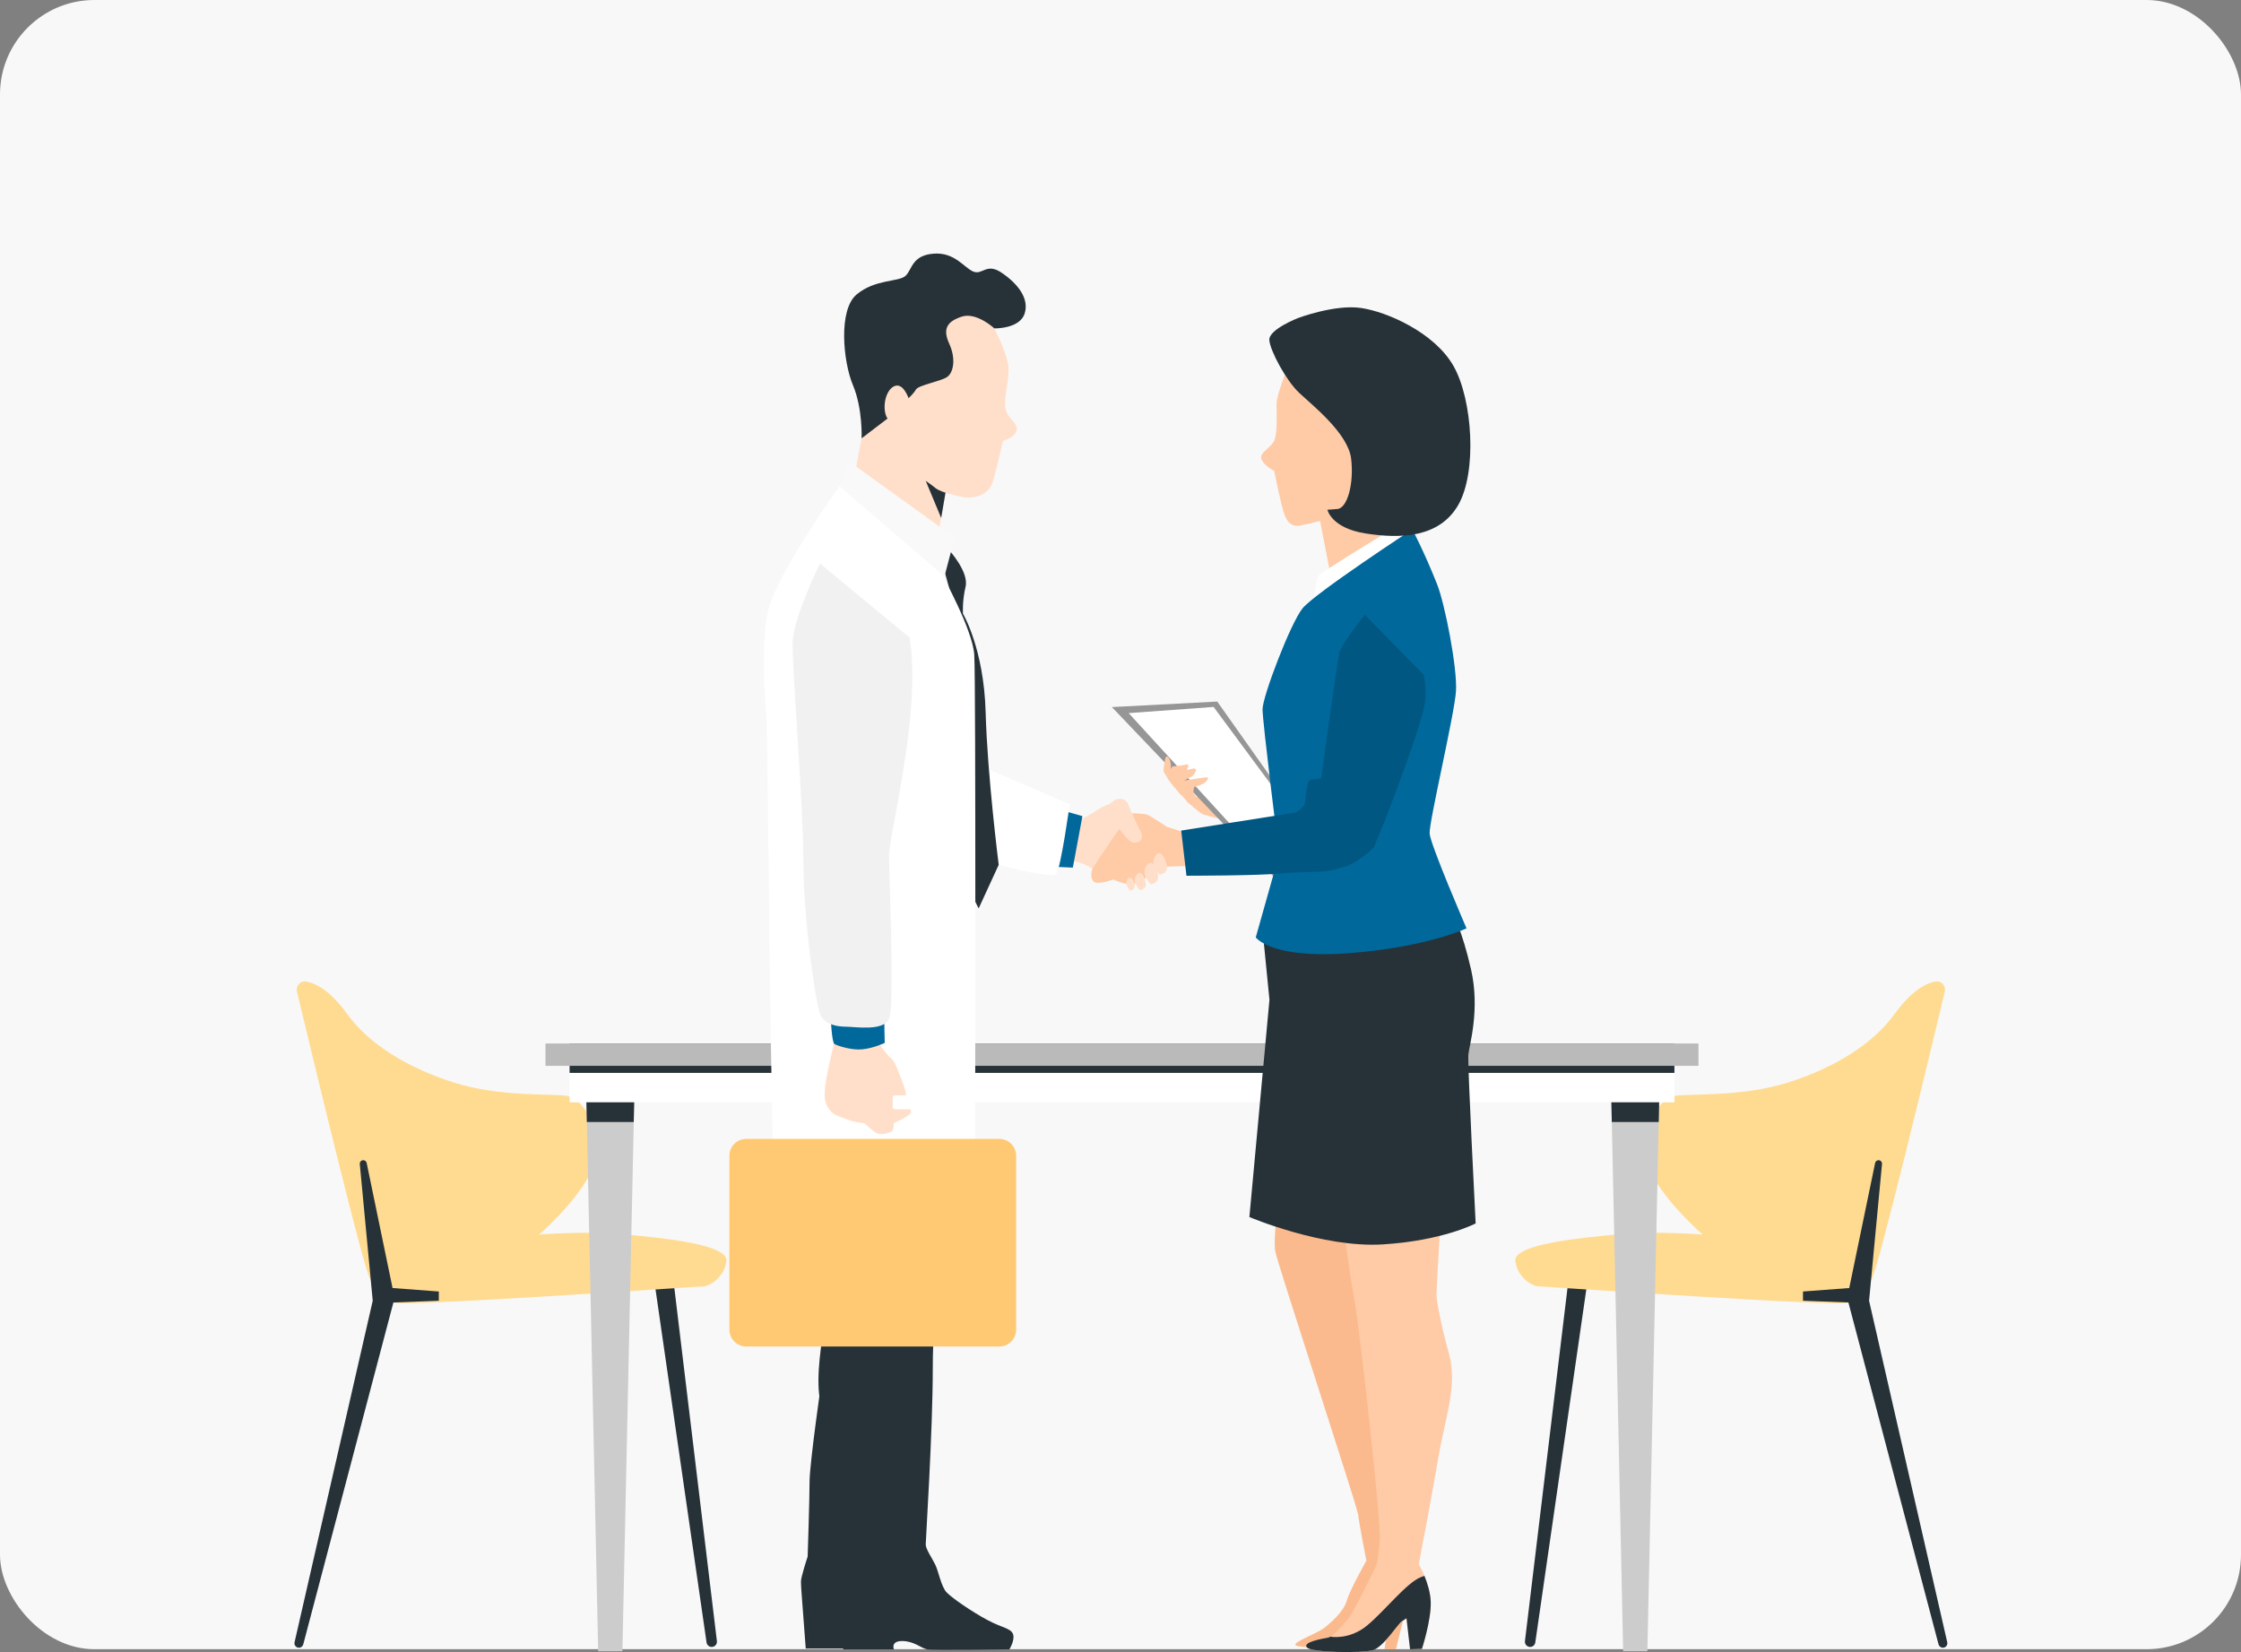 <svg width="274" height="202" viewBox="0 0 274 202" fill="none" xmlns="http://www.w3.org/2000/svg">
<rect x="0" y="0" width="274" height="202" fill="#808080" stroke="none"/>
<rect width="274" height="201.652" rx="11.545" fill="#F8F8F8"/>
<path d="M79.961 156.357L86.387 200.827C86.432 201.141 86.701 201.375 87.019 201.375C87.402 201.375 87.698 201.04 87.653 200.661L82.365 156.782L79.961 156.357Z" fill="#263238"/>
<path d="M64.029 151.112C64.029 151.112 70.953 150.343 77.209 151.013C79.838 151.295 89.118 152.02 88.821 154.2C88.524 156.38 86.542 157.272 86.145 157.272C85.749 157.272 48.687 159.849 48.093 159.254C47.498 158.66 46.904 157.272 47.3 156.48C47.697 155.687 64.029 151.112 64.029 151.112Z" fill="#FFDB92"/>
<path d="M37.424 120.009C36.728 119.886 36.145 120.548 36.309 121.235C37.803 127.497 44.571 155.742 45.294 156.466C46.108 157.279 49.525 158.906 50.99 158.744C52.454 158.581 59.614 156.303 64.822 151.909C70.029 147.515 73.447 142.796 73.121 139.867C72.796 136.938 71.006 134.334 69.378 134.008C67.751 133.683 61.242 134.171 55.546 132.381C49.85 130.591 45.131 127.662 42.527 124.082C40.575 121.397 38.897 120.268 37.424 120.009Z" fill="#FFDB92"/>
<path d="M43.993 142.358L45.572 159.044L36.019 200.782C35.926 201.129 36.188 201.47 36.548 201.47C36.795 201.47 37.012 201.304 37.077 201.065L48.1 159.255L53.652 159.044V157.913L47.996 157.489L44.833 142.199C44.796 142.02 44.648 141.883 44.465 141.862C44.181 141.827 43.945 142.076 43.993 142.358Z" fill="#263238"/>
<path d="M194.141 156.357L187.715 200.827C187.671 201.141 187.401 201.375 187.084 201.375C186.701 201.375 186.404 201.04 186.45 200.661L191.738 156.782L194.141 156.357Z" fill="#263238"/>
<path d="M210.065 151.112C210.065 151.112 203.141 150.343 196.885 151.013C194.256 151.295 184.975 152.02 185.273 154.2C185.57 156.38 187.552 157.272 187.948 157.272C188.345 157.272 225.406 159.849 226.001 159.254C226.595 158.66 227.19 157.272 226.794 156.48C226.397 155.687 210.065 151.112 210.065 151.112Z" fill="#FFDB92"/>
<path d="M236.671 120.009C237.367 119.886 237.95 120.548 237.786 121.235C236.293 127.497 229.525 155.742 228.802 156.466C227.988 157.279 224.571 158.906 223.106 158.744C221.642 158.581 214.481 156.303 209.274 151.909C204.066 147.515 200.649 142.796 200.975 139.867C201.3 136.938 203.09 134.334 204.718 134.008C206.345 133.683 212.854 134.171 218.55 132.381C224.245 130.591 228.964 127.662 231.568 124.082C233.521 121.397 235.199 120.268 236.671 120.009Z" fill="#FFDB92"/>
<path d="M230.105 142.358L228.526 159.044L238.079 200.782C238.171 201.129 237.91 201.47 237.55 201.47C237.302 201.47 237.086 201.304 237.021 201.065L225.998 159.255L220.445 159.044V157.913L226.101 157.489L229.265 142.199C229.302 142.02 229.45 141.883 229.632 141.862C229.916 141.827 230.153 142.076 230.105 142.358Z" fill="#263238"/>
<path d="M76.099 201.896H73.137L71.656 132.86H77.58L76.099 201.896Z" fill="#CCCCCC"/>
<path d="M71.749 137.189H77.487L77.58 132.86H71.656L71.749 137.189Z" fill="#263238"/>
<path d="M201.42 201.896H198.457L196.977 132.86H202.9L201.42 201.896Z" fill="#CCCCCC"/>
<path d="M197.069 137.189H202.808L202.9 132.86H196.977L197.069 137.189Z" fill="#263238"/>
<path d="M204.725 127.589H69.641V134.779H204.725V127.589Z" fill="white"/>
<path d="M204.725 127.589H69.641V131.184H204.725V127.589Z" fill="#263238"/>
<path d="M207.664 127.589H66.695V130.321H207.664V127.589Z" fill="#BABABA"/>
<path d="M145.023 97.922C145.023 97.922 146.704 99.45 147.163 99.603C147.621 99.755 148.487 99.959 148.487 99.959L149.455 100.163L147.316 97.056L145.023 97.922Z" fill="#FFCAA6"/>
<path d="M135.945 86.456L155.778 107.233L162.052 104.467L148.83 85.781L135.945 86.456Z" fill="#969696"/>
<path d="M138 87.192L150.764 101.145L158.522 100.144L148.386 86.441L138 87.192Z" fill="white"/>
<path d="M142.731 95.079C142.731 95.079 142.276 94.425 142.252 94.279C142.228 94.133 142.423 92.89 142.496 92.671C142.569 92.452 142.788 92.379 142.983 92.817C143.178 93.255 143.178 93.767 143.153 93.84C143.129 93.913 143.348 94.595 143.348 94.595L142.861 95.277L142.731 95.079Z" fill="#FFCAA6"/>
<path d="M143.675 96.376C143.675 96.376 142.727 95.278 142.727 95.079C142.727 94.879 143.276 93.831 143.301 93.755C143.325 93.681 144.574 93.605 144.773 93.531C144.973 93.456 145.397 93.406 145.297 93.731C145.197 94.055 144.973 94.33 144.698 94.43C144.423 94.53 144.074 94.779 144.074 94.779L143.999 95.129L144.349 95.628" fill="#FFCAA6"/>
<path d="M144.392 97.224C144.392 97.224 143.328 95.993 143.328 95.769C143.328 95.545 143.944 94.369 143.972 94.285C144 94.201 145.399 94.118 145.623 94.034C145.847 93.949 146.322 93.894 146.211 94.257C146.099 94.621 145.847 94.929 145.539 95.041C145.231 95.153 144.839 95.433 144.839 95.433L144.755 95.825L145.147 96.385" fill="#FFCAA6"/>
<path d="M145.452 98.316C145.452 98.316 144.164 96.972 144.164 96.833C144.164 96.692 144.836 95.433 144.836 95.433C144.836 95.433 147.439 95.013 147.579 95.041C147.719 95.069 147.802 95.237 147.383 95.629C146.963 96.021 146.263 96.133 146.095 96.189C145.928 96.245 145.899 96.973 145.899 96.973L146.683 97.953" fill="#FFCAA6"/>
<path d="M136.236 98.059C136.236 98.059 134.947 98.519 134.119 99.071C133.291 99.623 131.911 100.359 131.911 100.359L130.492 105.209C130.492 105.209 132.186 105.237 133.567 106.249C134.947 107.261 137.892 106.985 138.628 106.525C139.364 106.065 140.376 102.476 139.456 101.647C138.536 100.819 136.236 98.059 136.236 98.059Z" fill="#FFDFC9"/>
<path d="M145.252 101.923L142.676 101.095C142.676 101.095 140.743 99.807 140.283 99.623C139.823 99.439 138.166 99.439 138.166 99.439C138.166 99.439 133.749 105.789 133.565 106.249C133.381 106.709 133.289 107.721 133.933 107.905C134.577 108.089 136.142 107.537 136.142 107.537C136.142 107.537 137.614 108.273 138.534 108.089C139.455 107.905 142.215 105.972 142.215 105.972L145.436 105.88L145.252 101.923Z" fill="#FFCAA6"/>
<path d="M135.774 99.807C135.774 99.807 137.799 102.936 138.535 103.028C139.271 103.119 140.007 102.659 139.456 101.647C138.903 100.635 138.259 99.07 137.891 98.242C137.523 97.414 136.051 97.414 135.406 98.795" fill="#FFDFC9"/>
<path d="M141.321 104.554C140.936 104.985 140.914 105.659 141.21 106.163C141.433 106.544 141.688 106.94 141.781 106.94C141.96 106.94 142.738 106.748 142.678 105.982C142.629 105.353 142.055 103.733 141.321 104.554Z" fill="#FFDFC9"/>
<path d="M140.243 105.727C139.858 106.157 139.836 106.831 140.132 107.336C140.355 107.716 140.609 108.112 140.703 108.112C140.882 108.112 141.66 107.921 141.6 107.155C141.551 106.525 140.977 104.906 140.243 105.727Z" fill="#FFDFC9"/>
<path d="M139.003 106.908C138.692 107.255 138.674 107.799 138.913 108.206C139.093 108.513 139.298 108.833 139.374 108.833C139.519 108.833 140.147 108.678 140.098 108.06C140.058 107.552 139.595 106.245 139.003 106.908Z" fill="#FFDFC9"/>
<path d="M137.905 107.415C137.667 107.681 137.653 108.097 137.836 108.409C137.974 108.644 138.131 108.889 138.189 108.889C138.3 108.889 138.78 108.77 138.743 108.297C138.713 107.908 138.358 106.907 137.905 107.415Z" fill="#FFDFC9"/>
<path d="M132.344 99.793L131.173 106.084L128.938 105.986L130.303 99.21L132.344 99.793Z" fill="#00689B"/>
<path d="M130.788 98.336C130.788 98.336 129.714 106.18 129.131 106.861C128.548 107.541 120.676 105.403 120.287 105.306C119.898 105.208 120.773 94.032 120.773 94.032C120.773 94.032 129.913 97.947 130.788 98.336Z" fill="white"/>
<path d="M157.512 44.803C157.512 44.803 156.081 48.123 156.081 49.439C156.081 50.755 156.195 52.701 155.852 53.731C155.509 54.761 153.849 55.333 154.249 56.192C154.65 57.05 155.795 57.565 155.795 57.565C155.795 57.565 156.596 61.686 157.054 62.944C157.512 64.203 158.256 64.375 158.942 64.261C159.629 64.146 161.403 63.688 161.403 63.688L162.72 70.498L171.361 65.691L169.93 61.227C169.93 61.227 172.391 56.936 169.758 50.926C167.125 44.918 161.46 41.312 157.512 44.803Z" fill="#FFCAA6"/>
<path d="M171.476 63.909C171.476 63.909 161.629 69.891 161.261 70.351C160.893 70.811 160.617 73.848 160.617 73.848L172.948 65.75L171.476 63.909Z" fill="white"/>
<path d="M156.428 145.598C156.428 145.598 155.626 151.416 155.927 153.022C156.228 154.627 165.959 184.211 166.059 185.215C166.16 186.218 167.063 190.833 167.063 190.833C167.063 190.833 165.056 194.344 164.655 195.748C164.254 197.152 162.448 198.657 161.746 199.159C161.044 199.66 158.736 200.563 158.435 200.965C158.134 201.366 159.144 201.287 159.793 201.427C160.441 201.566 162.849 201.466 162.849 201.466C162.849 201.466 165.658 201.567 166.46 201.266C167.263 200.965 168.366 197.955 168.868 197.353C169.369 196.751 170.172 196.551 170.172 196.551L169.269 201.667H170.673C170.673 201.667 171.676 197.554 172.077 196.149C172.479 194.745 172.98 193.942 172.379 192.538C171.777 191.133 170.573 189.428 170.573 189.428C170.573 189.428 170.171 178.192 170.272 177.691C170.372 177.189 169.57 167.358 169.268 164.75C168.967 162.141 166.761 155.229 166.66 154.627C166.56 154.025 167.262 147.203 167.262 147.203L156.428 145.598Z" fill="#FBBA8D"/>
<path d="M163.828 147.079C163.828 147.079 164.97 155.536 165.621 159.09C166.272 162.644 168.873 186.124 168.706 188.248C168.538 190.373 168.338 191.271 168.338 191.271C168.338 191.271 165.482 197.26 164.83 197.947C164.178 198.634 163.057 200.103 162.391 200.232C161.725 200.361 159.213 200.772 159.788 201.426C160.363 202.081 166.502 202.143 167.832 201.774C169.161 201.405 170.873 198.57 171.421 198.221C171.97 197.871 171.97 197.871 171.97 197.871L172.404 201.654L173.854 201.616C173.854 201.616 174.99 198.127 174.932 195.896C174.873 193.666 173.471 191.247 173.471 191.247C173.471 191.247 174.945 183.62 175.815 178.465C176.685 173.308 178.258 169.473 177.15 165.485C176.041 161.497 175.633 158.717 175.625 158.383C175.616 158.048 176.284 146.437 176.284 146.437C176.284 146.437 166.769 148.565 163.828 147.079Z" fill="#FFCAA6"/>
<path d="M174.931 195.898C174.902 194.759 174.521 193.573 174.157 192.682C174.01 192.734 173.863 192.786 173.701 192.85C171.971 193.54 169.345 196.921 167.183 198.726C165.022 200.531 162.757 200.131 162.757 200.131L162.703 200.098C162.592 200.165 162.487 200.214 162.392 200.232C161.725 200.361 159.213 200.772 159.788 201.427C160.363 202.082 166.502 202.144 167.832 201.774C169.161 201.405 170.873 198.57 171.422 198.221C171.97 197.872 171.97 197.872 171.97 197.872L172.404 201.654L173.854 201.616C173.854 201.616 174.99 198.128 174.931 195.898Z" fill="#263238"/>
<path d="M154.319 113.21L155.212 122.246L152.758 148.808C152.758 148.808 161.682 152.601 169.045 152.155C176.408 151.709 180.424 149.589 180.424 149.589C180.424 149.589 179.419 130.055 179.531 128.939C179.642 127.824 180.981 123.473 179.866 118.564C178.75 113.656 177.635 111.76 177.635 111.76C177.635 111.76 162.128 115.776 154.319 113.21Z" fill="#263238"/>
<path d="M172.68 64.737C172.68 64.737 160.717 72.559 159.245 74.4C157.772 76.24 154.367 85.166 154.367 86.731C154.367 88.295 156.392 104.491 156.392 104.491L153.539 114.614C153.539 114.614 155.379 117.283 164.95 116.547C174.52 115.81 179.306 113.51 179.306 113.51C179.306 113.51 174.889 103.295 174.796 101.915C174.704 100.535 177.833 87.376 178.017 84.523C178.201 81.67 176.657 73.833 175.716 71.456C174.152 67.498 172.68 64.737 172.68 64.737Z" fill="#00689B"/>
<path d="M158.748 38.871C158.748 38.871 155.104 40.273 155.197 41.582C155.291 42.89 157.253 46.535 158.842 48.03C160.431 49.526 164.823 52.984 165.197 56.068C165.571 59.152 164.73 62.143 163.515 62.236C162.3 62.329 162.3 62.329 162.3 62.329C162.3 62.329 162.767 64.572 166.972 65.227C171.178 65.881 175.944 65.787 178.281 61.769C180.618 57.75 180.057 48.872 177.72 44.76C175.384 40.648 169.589 38.124 166.412 37.657C163.235 37.189 158.748 38.871 158.748 38.871Z" fill="#263238"/>
<path d="M166.875 75.176C166.875 75.176 164.023 78.673 163.747 79.87C163.47 81.066 161.538 95.206 161.538 95.206C161.538 95.206 160.158 95.206 159.974 95.574C159.789 95.942 159.514 98.427 159.514 98.427C159.514 98.427 158.777 99.255 158.409 99.347L144.422 101.556L145.066 107.077C145.066 107.077 153.992 107.077 156.477 106.801C158.962 106.525 162.182 106.801 163.747 106.157C166.048 105.697 167.98 103.58 167.98 103.58L169.225 100.576C169.225 100.576 174.053 88.212 174.237 85.728C174.368 83.958 174.173 82.935 174.049 82.493" fill="#005781"/>
<path d="M121.571 40.154C121.571 40.154 123.232 43.325 123.307 44.986C123.383 46.647 122.703 48.535 122.93 49.894C123.156 51.253 124.591 51.781 124.289 52.687C123.987 53.593 122.628 53.895 122.628 53.895C122.628 53.895 121.948 56.991 121.42 58.803C120.891 60.615 119.155 60.841 118.324 60.841C117.494 60.841 115.606 60.237 115.606 60.237L114.7 65.447L104.508 58.048L105.339 53.593L106.999 50.498C106.999 50.498 104.81 45.59 106.773 42.118C108.736 38.645 112.134 37.512 115.909 37.059C119.683 36.605 121.571 40.154 121.571 40.154Z" fill="#FFDFC9"/>
<path d="M115.604 60.237C115.604 60.237 114.773 60.011 114.32 59.633C113.867 59.255 113.188 58.802 113.188 58.802L115.075 63.333L115.604 60.237Z" fill="#263238"/>
<path d="M121.578 40.154C121.578 40.154 119.388 38.115 117.576 38.719C115.764 39.323 115.236 40.229 116.066 42.041C116.897 43.853 116.595 45.59 115.764 46.118C114.934 46.646 112.291 47.099 111.989 47.628C111.687 48.157 111.083 48.685 111.083 48.685C111.083 48.685 110.404 46.647 109.271 47.251C108.138 47.855 107.836 50.195 108.516 51.176L105.345 53.593C105.345 53.593 105.496 49.969 104.288 47.099C103.079 44.23 102.475 37.888 104.741 36.001C107.006 34.114 109.875 34.491 110.705 33.736C111.536 32.981 111.461 31.244 114.103 31.018C116.745 30.792 117.878 32.755 119.011 33.208C120.143 33.661 120.596 32.075 122.484 33.359C124.371 34.642 125.881 36.455 125.277 38.342C124.673 40.229 121.578 40.154 121.578 40.154Z" fill="#263238"/>
<path d="M100.505 168.398C100.505 168.398 98.983 178.933 98.983 181.157C98.983 183.381 98.749 190.329 98.749 190.329C98.749 190.329 97.93 192.786 97.93 193.372C97.93 193.957 98.047 195.362 98.047 195.362L98.515 201.566H104.133C104.133 201.566 106.357 192.67 106.123 185.295C105.889 177.921 101.792 164.185 101.792 164.185L100.505 168.398Z" fill="#263238"/>
<path d="M95.602 111.432C95.602 111.432 95.89 125.124 96.755 128.295C97.62 131.465 99.637 135.357 99.637 136.366C99.637 137.375 100.934 149.193 101.799 152.364C102.664 155.535 99.349 165.336 100.214 170.957C101.079 176.578 103.529 190.707 103.529 190.707C103.529 190.707 102.952 190.563 102.952 192.581C102.952 194.599 102.952 196.761 102.952 196.761L103.096 201.661H109.294C109.294 201.661 108.861 200.652 110.302 200.652C111.744 200.652 112.608 201.517 113.329 201.661C114.05 201.805 123.418 201.661 123.418 201.661C123.418 201.661 124.139 200.508 123.85 199.787C123.562 199.067 122.553 199.067 120.68 198.058C118.806 197.049 116.5 195.464 115.779 194.743C115.059 194.022 114.77 192.148 114.338 191.284C113.905 190.419 113.185 189.41 113.185 188.833C113.185 188.257 114.049 174.992 114.049 167.209C114.049 159.426 115.203 154.67 116.5 147.464C117.797 140.257 117.653 126.853 117.797 122.962C117.941 119.07 118.229 112.296 118.229 112.296L95.602 111.432Z" fill="#263238"/>
<path d="M116.032 67.251C116.032 67.251 118.485 69.916 118.058 71.729C117.631 73.542 117.738 75.034 117.738 75.034C117.738 75.034 120.297 79.299 120.51 87.082C120.724 94.865 122.11 105.741 122.11 105.741L119.657 111.071L116.672 105.208C116.672 105.208 117.525 91.027 117.632 87.509C117.738 83.99 117.845 81.005 117.419 78.873C116.992 76.74 116.886 74.927 116.886 74.927L115.18 68.744L116.032 67.251Z" fill="#263238"/>
<path d="M103.798 56.41L116.73 65.73L115.177 71.622L102.633 59.439L103.798 56.41Z" fill="#F9F9F9"/>
<path d="M102.63 59.439C102.63 59.439 95.023 70.129 93.957 74.501C92.891 78.872 93.637 87.082 93.744 88.148C93.851 89.214 94.277 146.091 94.81 147.051C95.343 148.011 98.435 148.33 98.435 148.33H118.266C118.266 148.33 119.759 147.584 119.652 145.238C119.545 142.893 119.225 140.334 119.225 140.334C119.225 140.334 119.332 83.137 119.119 80.045C118.906 76.953 115.174 70.236 115.174 70.236L102.63 59.439Z" fill="white"/>
<path d="M100.253 140.163C99.781 140.163 99.398 139.78 99.398 139.309V135.845C99.398 134.787 100.259 133.928 101.316 133.928H104.009C104.481 133.928 104.863 134.31 104.863 134.782C104.863 135.253 104.481 135.636 104.009 135.636H101.316C101.201 135.636 101.107 135.73 101.107 135.845V139.309C101.107 139.78 100.724 140.163 100.253 140.163Z" fill="white"/>
<path d="M107.252 127.256C107.252 127.256 108.364 128.957 108.888 129.35C109.411 129.743 109.608 130.463 110.197 131.903C110.786 133.342 110.851 134.259 110.851 134.259C110.851 134.259 111.375 135.503 111.375 135.961C111.375 136.419 109.28 137.335 109.28 137.335C109.28 137.335 109.346 138.186 108.953 138.382C108.561 138.579 107.709 138.775 107.252 138.579C106.793 138.382 105.681 137.335 105.681 137.335C105.681 137.335 104.634 137.27 103.783 136.943C102.932 136.616 101.95 136.419 101.426 135.699C100.903 134.979 100.706 134.455 100.903 132.754C101.099 131.052 102.081 127.125 102.081 127.125L107.252 127.256Z" fill="#FFDFC9"/>
<path d="M101.562 124.311C101.562 124.311 101.694 127.452 102.021 127.649C102.348 127.845 104.049 128.434 105.424 128.303C106.798 128.172 108.173 127.518 108.173 127.518L108.107 124.442C108.107 124.442 102.675 124.9 101.562 124.311Z" fill="#00689B"/>
<path d="M100.252 68.904C100.252 68.904 97.04 75.447 96.921 78.422C96.802 81.396 98.23 98.41 98.23 105.43C98.23 112.449 99.776 123.157 100.371 124.228C100.966 125.298 102.394 125.536 103.465 125.536C104.535 125.536 107.986 126.131 108.699 124.584C109.414 123.038 108.699 107.214 108.699 104.596C108.699 101.979 112.744 86.869 111.198 77.946" fill="#F1F1F1"/>
<path d="M112.288 133.927H109.595C109.431 133.927 109.279 133.976 109.148 134.056V135.506C109.279 135.587 109.431 135.636 109.595 135.636H112.288C112.403 135.636 112.497 135.73 112.497 135.844V139.308C112.497 139.78 112.88 140.162 113.351 140.162C113.823 140.162 114.206 139.78 114.206 139.308V135.844C114.206 134.787 113.345 133.927 112.288 133.927Z" fill="white"/>
<path d="M122.179 164.64H91.24C90.102 164.64 89.18 163.717 89.18 162.579V141.315C89.18 140.177 90.102 139.254 91.24 139.254H122.179C123.318 139.254 124.24 140.177 124.24 141.315V162.579C124.24 163.717 123.317 164.64 122.179 164.64Z" fill="#FFC974"/>
</svg>
